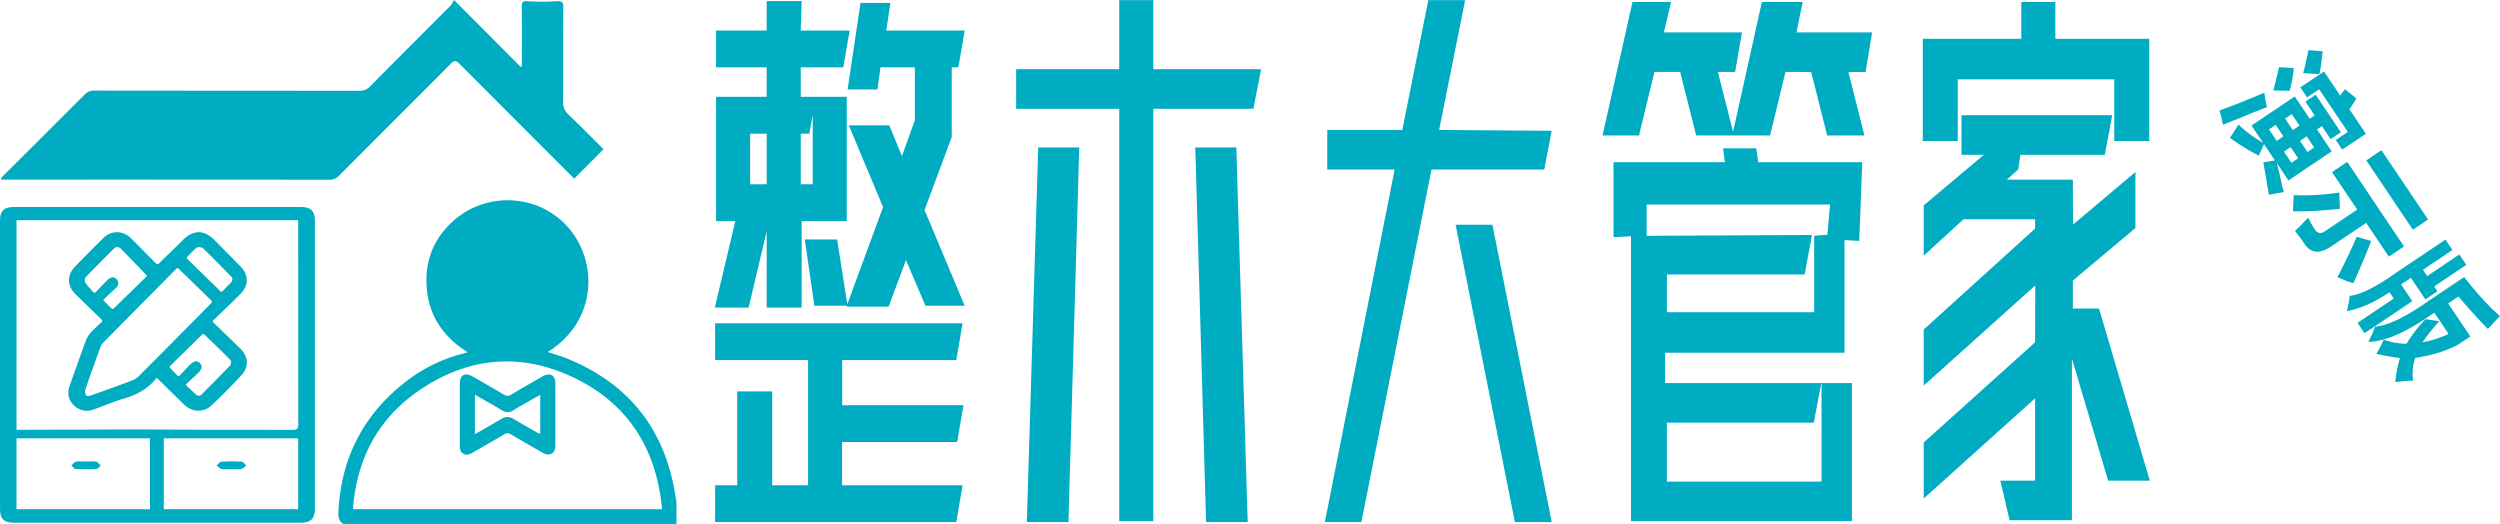 <svg id="fdef5f44-82a7-43d1-b277-c197db2472ac" data-name="整木大管家" xmlns="http://www.w3.org/2000/svg" viewBox="0 0 2716 569.18"><defs><style>.e8767ae5-9e12-4998-aeac-c6eadb9c2de0{fill:#00acc1;}</style></defs><title>整木大管家</title><path class="e8767ae5-9e12-4998-aeac-c6eadb9c2de0" d="M377.1,569.16c-4.48-2.94-5.46-7.11-5.23-12.3,2.66-59.54,27.62-107.52,74.94-143.57a170.1,170.1,0,0,1,61.12-29.35c1.16-.3,2.29-.69,4.28-1.29-30-19-45.39-45.61-44.63-80.55.52-24.06,10.23-44.55,27.81-60.9,36.9-34.32,95.3-30.76,127.13,7.06,32.32,38.42,29.3,101.53-23.21,134.14,7.09,2.35,13.92,4.22,20.43,6.85,68.38,27.61,107.67,78.13,118.53,150.94.23,1.55.61,3.08.92,4.62v24.35Zm346.43-16c-5.84-63.1-34.63-111.57-90.77-140.36C573,382.14,513.43,386.6,458.2,425.14c-43.93,30.66-66.48,74.22-70.5,128Z" transform="translate(-4.26 0.02)"/><path class="e8767ae5-9e12-4998-aeac-c6eadb9c2de0" d="M5.82,195.16l-.6-1.35c1-1.12,1.91-2.29,3-3.34q44.05-43.89,88.07-87.81a13.12,13.12,0,0,1,10.18-4.23q144.23.16,288.43.18a14.76,14.76,0,0,0,11.52-4.86c29-29.33,58.27-58.48,87.38-87.75,1.47-1.47,2.28-3.6,3.76-6l72.23,72.57,1.44-.6V67c0-20.11.11-40.22-.09-60.33-.05-4.56,1.46-5.67,6.44-5.35a236.93,236.93,0,0,0,31,0c5.78-.38,7.7.6,7.66,6.09-.22,34.4,0,68.8-.26,103.2a17.32,17.32,0,0,0,5.86,13.79c13.08,12.58,25.83,25.5,38.12,37.71L628.14,194c-.85-.8-2.39-2.21-3.86-3.68Q563.85,129.86,503.5,69.34c-3.66-3.68-5.52-4.17-9.48-.18-40.25,40.58-80.78,80.88-121.09,121.4a14.86,14.86,0,0,1-11.61,4.69q-174.9-.17-349.81-.09Z" transform="translate(-4.26 0.02)"/><path class="e8767ae5-9e12-4998-aeac-c6eadb9c2de0" d="M174.85,567.91H19.8c-11.25,0-15.51-4-15.51-15.08q-.06-156.65,0-313.28c0-10.52,4.31-14.68,14.8-14.68H331.31c10.66,0,15.07,4.32,15.07,15q0,156.38,0,312.76c0,10.94-4.42,15.24-15.44,15.24Zm-152.66-101h6c41.67-.14,83.34-.37,125-.41,24.54,0,49.07.34,73.61.39,31.78.08,63.57-.08,95.36.13,5,0,6.15-1.53,6.14-6.29q-.21-107.67-.1-215.35v-6.18h-306Zm306,86.29v-77h-146v77Zm-161,0v-77h-145v77Z" transform="translate(-4.26 0.02)"/><path class="e8767ae5-9e12-4998-aeac-c6eadb9c2de0" d="M503.8,450.35c0-11.28-.08-22.56,0-33.84.08-9.1,5.7-12.2,13.64-7.64,11.3,6.49,22.66,12.89,33.84,19.59,3.09,1.86,5.34,2.06,8.55.12,11.3-6.84,22.81-13.32,34.27-19.9,7.52-4.31,13.46-1.06,13.5,7.6q.18,33.84,0,67.68c0,8.88-6.18,12.27-13.83,7.87-11.46-6.58-22.93-13.13-34.28-19.89-2.76-1.64-4.82-1.73-7.63,0-10.73,6.43-21.63,12.56-32.45,18.84-3.67,2.13-7.2,4.73-11.72,2.09s-3.89-7.1-3.91-11.29C503.78,471.14,503.8,460.75,503.8,450.35Zm16.39,21.35c10.39-6,20.06-11.45,29.61-17.1a11.17,11.17,0,0,1,11.44,0c8.69,5.19,17.5,10.18,26.29,15.22a36.2,36.2,0,0,0,3.66,1.58V429.1c-1.66.83-2.88,1.35-4,2-8.34,4.79-16.78,9.41-24.95,14.47-4.61,2.86-8.59,2.82-13.12-.06-6.05-3.85-12.38-7.24-18.59-10.82l-10.31-5.89Z" transform="translate(-4.26 0.02)"/><path class="e8767ae5-9e12-4998-aeac-c6eadb9c2de0" d="M236,348a1.56,1.56,0,0,0,0,2.24c10.42,10.08,20,19.24,29.44,28.55,8.73,8.62,9.47,19.8,1.17,28.77-10.42,11.25-21.25,22.15-32.37,32.71-8.81,8.36-21.28,7.67-30-.81l-29.55-28.88a1,1,0,0,0-.62.27c-9,11.6-21.14,18-35,22.09-11,3.24-21.55,7.73-32.29,11.69-8.65,3.18-16.42,1.67-22.84-4.88-6.07-6.21-6.6-13.61-3.71-21.58,5.88-16.22,11.49-32.55,17.51-48.72a28.39,28.39,0,0,1,5.68-8.72c3.35-3.69,7.12-7,11.45-11.09a1.57,1.57,0,0,0,0-2.26c-9.65-9.37-19.15-18.52-28.55-27.78s-9.57-20.68-.24-30.3q14.93-15.37,30.14-30.47c8.79-8.75,21.39-8.78,30.26-.05,8.55,8.41,16.91,17,25.36,25.52.83.83,1.7,1.63,2.51,2.37a1.56,1.56,0,0,0,2.14-.05c9.06-8.84,18-17.41,26.72-26.12,11-10.94,22.84-11,33.7-.08q14.35,14.46,28.65,29c8.85,9,9.12,20.5.2,29.59C256.4,328.52,246.61,337.72,236,348Zm-37.79-56.24a1.55,1.55,0,0,0-2.17,0h0q-39.82,40.18-79.61,80.41a13.46,13.46,0,0,0-3,4.79c-5.63,15.46-11.24,30.92-16.58,46.48a8.12,8.12,0,0,0,1,6.15c.49.79,3.54.55,5.15,0,14.88-5.26,29.73-10.61,44.5-16.16a22,22,0,0,0,7.85-5.07q38.4-38.47,76.58-77.16c.74-.75,1.45-1.52,2.2-2.32a1.57,1.57,0,0,0-.06-2.18Zm-35.15,9a1.56,1.56,0,0,0,0-2.2c-9.06-9.39-18-18.79-27.17-28.05-2.31-2.34-5.24-3.11-7.94-.4-10.34,10.34-20.71,20.65-30.79,31.24-1,1.1-1.06,4.54-.11,5.88a112.71,112.71,0,0,0,8.79,10.24,1.56,1.56,0,0,0,2.28,0c4.79-5,8.69-9.13,12.75-13.14,3.76-3.71,7.47-4.07,10.11-.95,3,3.49,2,6.84-1.11,9.76-4.22,3.95-8.46,7.87-12.61,11.71a1.55,1.55,0,0,0,0,2.25c3.22,3.16,6,5.82,8.27,8.09a1.55,1.55,0,0,0,2.17,0C139.39,323.81,151.12,312.37,163.1,300.7ZM207,416.87a1.56,1.56,0,0,0,0,2.29c3.73,3.43,6.78,6.2,9.76,9,2.33,2.23,4.52,2.43,6.85.06,10.27-10.4,20.65-20.71,30.71-31.31,1.05-1.11,1.21-4.84.24-5.83-9.48-9.63-19.25-19-28.37-27.81a1.54,1.54,0,0,0-2.16,0L189.1,397.55a1.56,1.56,0,0,0,0,2.19l8,8.33a1.56,1.56,0,0,0,2.26,0c3.6-3.81,7.06-7.54,10.63-11.17,4.9-5,8-5.64,11.24-2.56s2.57,6.67-2.13,11.29C215.37,409.24,211.51,412.68,207,416.87Zm36.76-100.48a1.56,1.56,0,0,0,2.2,0L255,307c2.22-2.28,2.39-4.63.1-6.94-10-10.15-19.94-20.4-30.23-30.27-1.38-1.32-5.47-1.78-6.86-.73-3.71,2.82-6.84,6.42-10.28,10a1.56,1.56,0,0,0,0,2.21Z" transform="translate(-4.26 0.02)"/><path class="e8767ae5-9e12-4998-aeac-c6eadb9c2de0" d="M255.48,509.65c-3.52,0-7.12.46-10.52-.17-2-.36-3.56-2.49-5.33-3.83,1.67-1.43,3.27-4,5-4.09a174.16,174.16,0,0,1,22.15,0c1.78.11,3.41,2.66,5.11,4.09-1.78,1.33-3.42,3.49-5.38,3.82C262.94,510.1,259.17,509.65,255.48,509.65Z" transform="translate(-4.26 0.02)"/><path class="e8767ae5-9e12-4998-aeac-c6eadb9c2de0" d="M97.75,501.37c3.68,0,7.45-.47,11,.19,1.86.34,3.35,2.67,5,4.1-1.57,1.32-3.09,3.69-4.74,3.78a207.41,207.41,0,0,1-22.58,0c-1.63-.09-3.13-2.47-4.69-3.8,1.65-1.43,3.14-3.74,5-4.08C90.3,500.9,94.07,501.37,97.75,501.37Z" transform="translate(-4.26 0.02)"/><path class="e8767ae5-9e12-4998-aeac-c6eadb9c2de0" d="M920.43,73.16H874.19v32h50v135h-49v94h-38V251.22l-19.65,82.94H780.85l22.27-94H782.19v-135h55v-32h-55v-40h55v-32h38l-1,32h53.13Zm122.77,318h-124v49H1051l-6.89,40h-125v47H1050l-6.83,40h-262v-40h24v-102h38v102h39v-136h-101v-40H1050Zm-224-191h18v-55h-18Zm64.31-55h-9.31v55h13l0-75.61Zm126.13,187-21.12-49.64-18.86,50.64H924.14l.33-1H889l-10.41-72H913.7l11.09,70.33L963.61,225l-37.19-88.84h44l13.71,33.31,14-38.86V73.16H960.77l-3.25,24h-32.4l14-94h32.48l-4.49,30h85.22l-6.89,40h-7.22v75.66l-29.53,79.3,43.56,104Z" transform="translate(-4.26 0.02)"/><path class="e8767ae5-9e12-4998-aeac-c6eadb9c2de0" d="M1257.19,75.16h117.14l-8.38,43H1257.19v448h-37v-448h-112v-43h112V.16h37Zm-92.16,492h-45.22l12.36-407h44.58Zm137.79-407h44.58l12.36,407h-45.22Z" transform="translate(-4.26 0.02)"/><path class="e8767ae5-9e12-4998-aeac-c6eadb9c2de0" d="M1559.42,184.16l-76.14,383h-39.69l75.81-383h-73.21v-43h81.55L1556,.16h40l-28.27,141,122.28.92-8.07,42.08Zm66.21,60,64.42,323h-40l-64.42-323Z" transform="translate(-4.26 0.02)"/><path class="e8767ae5-9e12-4998-aeac-c6eadb9c2de0" d="M1784.87,147.16h-39.63l32.56-145h41.89l-7.76,33h84.79l-7.41,43h-18.72l16.46,65,31.32-141h44.35l-6.78,33h82.19l-7.09,43h-18.69l17.42,69h-40.43l-17.43-69H1944l-16.76,69H1847l-17.43-69h-27.94Zm231.32,419h-240V256.7l-19,.92V176.16h121l-2-15h36.09l2,15H2027.4l-3.26,85.56-16-.92V383.16h-195v33H1982.9l-8.13,43H1815.19v64h168v-107h33Zm-223-344v34l179.62-.91-8,42.91H1815.19v41h160V256l14.33-.91,2.93-32.91Z" transform="translate(-4.26 0.02)"/><path class="e8767ae5-9e12-4998-aeac-c6eadb9c2de0" d="M2093.19,42.16h107v-40h37v40h102v111h-38v-67h-170v67h-38Zm197.72,126h-91.69l-2.3,15.83-12.49,11.17h71.76l.22,48.8,67.78-57.11v60.8l-68,57.11v30.4h28.42l55.21,187h-45.28L2255.19,389.5V565.16h-67.73l-10-43h37.73V432.72l-121,108.8V480.67l121-108.81.17-61.78L2094.19,418.89V358l121-109.73V238.16h-77.74l-43.26,39.65V223.05l65.36-54.89h-24.36v-43H2299Z" transform="translate(-4.26 0.02)"/><path class="e8767ae5-9e12-4998-aeac-c6eadb9c2de0" d="M2464.32,100.65a89.74,89.74,0,0,0,2.46,14.13,3.1,3.1,0,0,0,.33,1.54q-10.09,3.84-32.68,13.18-10.08,3.84-15,6c-.4-1.3-.93-3.47-1.58-6.54a55.08,55.08,0,0,0-2.45-8.88Q2438.06,111.87,2464.32,100.65Zm-1.24,75.68,12.68-2.09-11.91-17.72-5.64,12.55a234.77,234.77,0,0,1-31.29-19.32l9.31-14.44q10.55,10.47,26.81,20l-12.73-18.94,47-31.6,16.25,24.17,5.33-3.59-10-14.9,11.16-7.5,27.34,40.69-11.15,7.49-9.48-14.1-5.33,3.59,16,23.77-47,31.6-12.72-18.93q2.43,8.88,5.39,22.69a55.39,55.39,0,0,0,2.45,8.88l-16.4,2.83q-.45-3.79-2.08-11.47Q2466.13,192.4,2463.08,176.33Zm13.51-40.66-7.27,4.89,8.39,12.49,7.27-4.89ZM2480.23,73l16.08.89a145,145,0,0,1-4.53,24.68L2474,98.25Q2477.34,85.47,2480.23,73Zm5.33,91.73,8.12,12.09,7.28-4.89-8.12-12.09Zm8.49-40.79-7.27,4.89,8.39,12.49,7.27-4.89Zm17.09,41.15,7.27-4.89-8.12-12.09L2503,153Zm37.71-2.54-7-10.48,13.1-8.79L2523.78,97l-13.1,8.8-7.3-10.88,25.7-17.27,17.59,26.19q2.1-3.17,5.17-7l12.54,10.28a28.48,28.48,0,0,0-2.8,4.22c-.93,1.41-2.57,3.86-4.89,7.38l17.86,26.59ZM2512.14,54.48l15.59,1.22a112.77,112.77,0,0,0-1.43,11.49A128.89,128.89,0,0,1,2524,80.46l-17.6-1q2.14-7.27,5.13-22.74Q2509.78,67.76,2512.14,54.48Z" transform="translate(-4.26 0.02)"/><path class="e8767ae5-9e12-4998-aeac-c6eadb9c2de0" d="M2545.66,209.13l.64,17.71q-30.93,3.22-51,2.68.36-7.85.88-17.55A254.43,254.43,0,0,0,2545.66,209.13Zm-7.87-22.19,16.49-11.08L2616,267.71l-16.49,11.08-24.63-36.66-38.31,25.74q-17.94,12.06-28.18-2.12c-.72-1.07-2.07-3.09-4.06-6-2.84-3.55-5.08-6.52-6.71-8.94a103.23,103.23,0,0,0,7.65-7.48q4.52-4.78,6.67-6.82a92.71,92.71,0,0,0,7.15,12.74q4.34,6.43,10.64,2.21l35.4-23.79Zm26.81,70.28,15.77,4.61q-9.13,23.09-19.27,45.7-2.54-.64-7.88-2.31a83,83,0,0,0-9.73-4Q2553.81,282,2564.6,257.22Zm10.4-83,16.48-11.08,50.62,75.33-16.48,11.08Z" transform="translate(-4.26 0.02)"/><path class="e8767ae5-9e12-4998-aeac-c6eadb9c2de0" d="M2641.16,299.92l34.92-23.46,7.58,11.28-34.92,23.46,3.52,5.24-13.09,8.8-15.7-23.37L2612.8,309,2625,327.17,2573.09,362l-7.58-11.27,39.28-26.4-4.6-6.85q-24.74,16.62-46.09,20.45c.24-1.73.85-4.67,1.81-8.82.49-3.46.87-6.05,1.12-7.77q17.2-1.62,49.64-24.59L2661,260.29l7.57,11.28-32,21.5Zm79.1,43.34-13.09,14.05q-12.65-12.56-32.07-35.17l-11.16,7.5,24.1,35.85-13.58,9.13a143.76,143.76,0,0,1-46.16,14.05,48.7,48.7,0,0,0-2.27,24.92q-3-.31-13.49.87l-6,.52a138.9,138.9,0,0,1,5-26.14,192.78,192.78,0,0,1-25.54-4.48q3-5,8-15.32a76.94,76.94,0,0,0,24.78,4.4,141.46,141.46,0,0,1,20.71-26.78l14.9,2.27a216.76,216.76,0,0,0-18.4,22.89,109.27,109.27,0,0,0,28.36-9.12l-15.43-23-6.3,4.24q-39,26.79-65.29,27.49c.75-1.67,1.81-4,3.17-6.8a81,81,0,0,0,4-9.73q20-1.71,53.64-24.93l43.16-29Q2704.58,330.4,2720.26,343.26Z" transform="translate(-4.26 0.02)"/></svg>